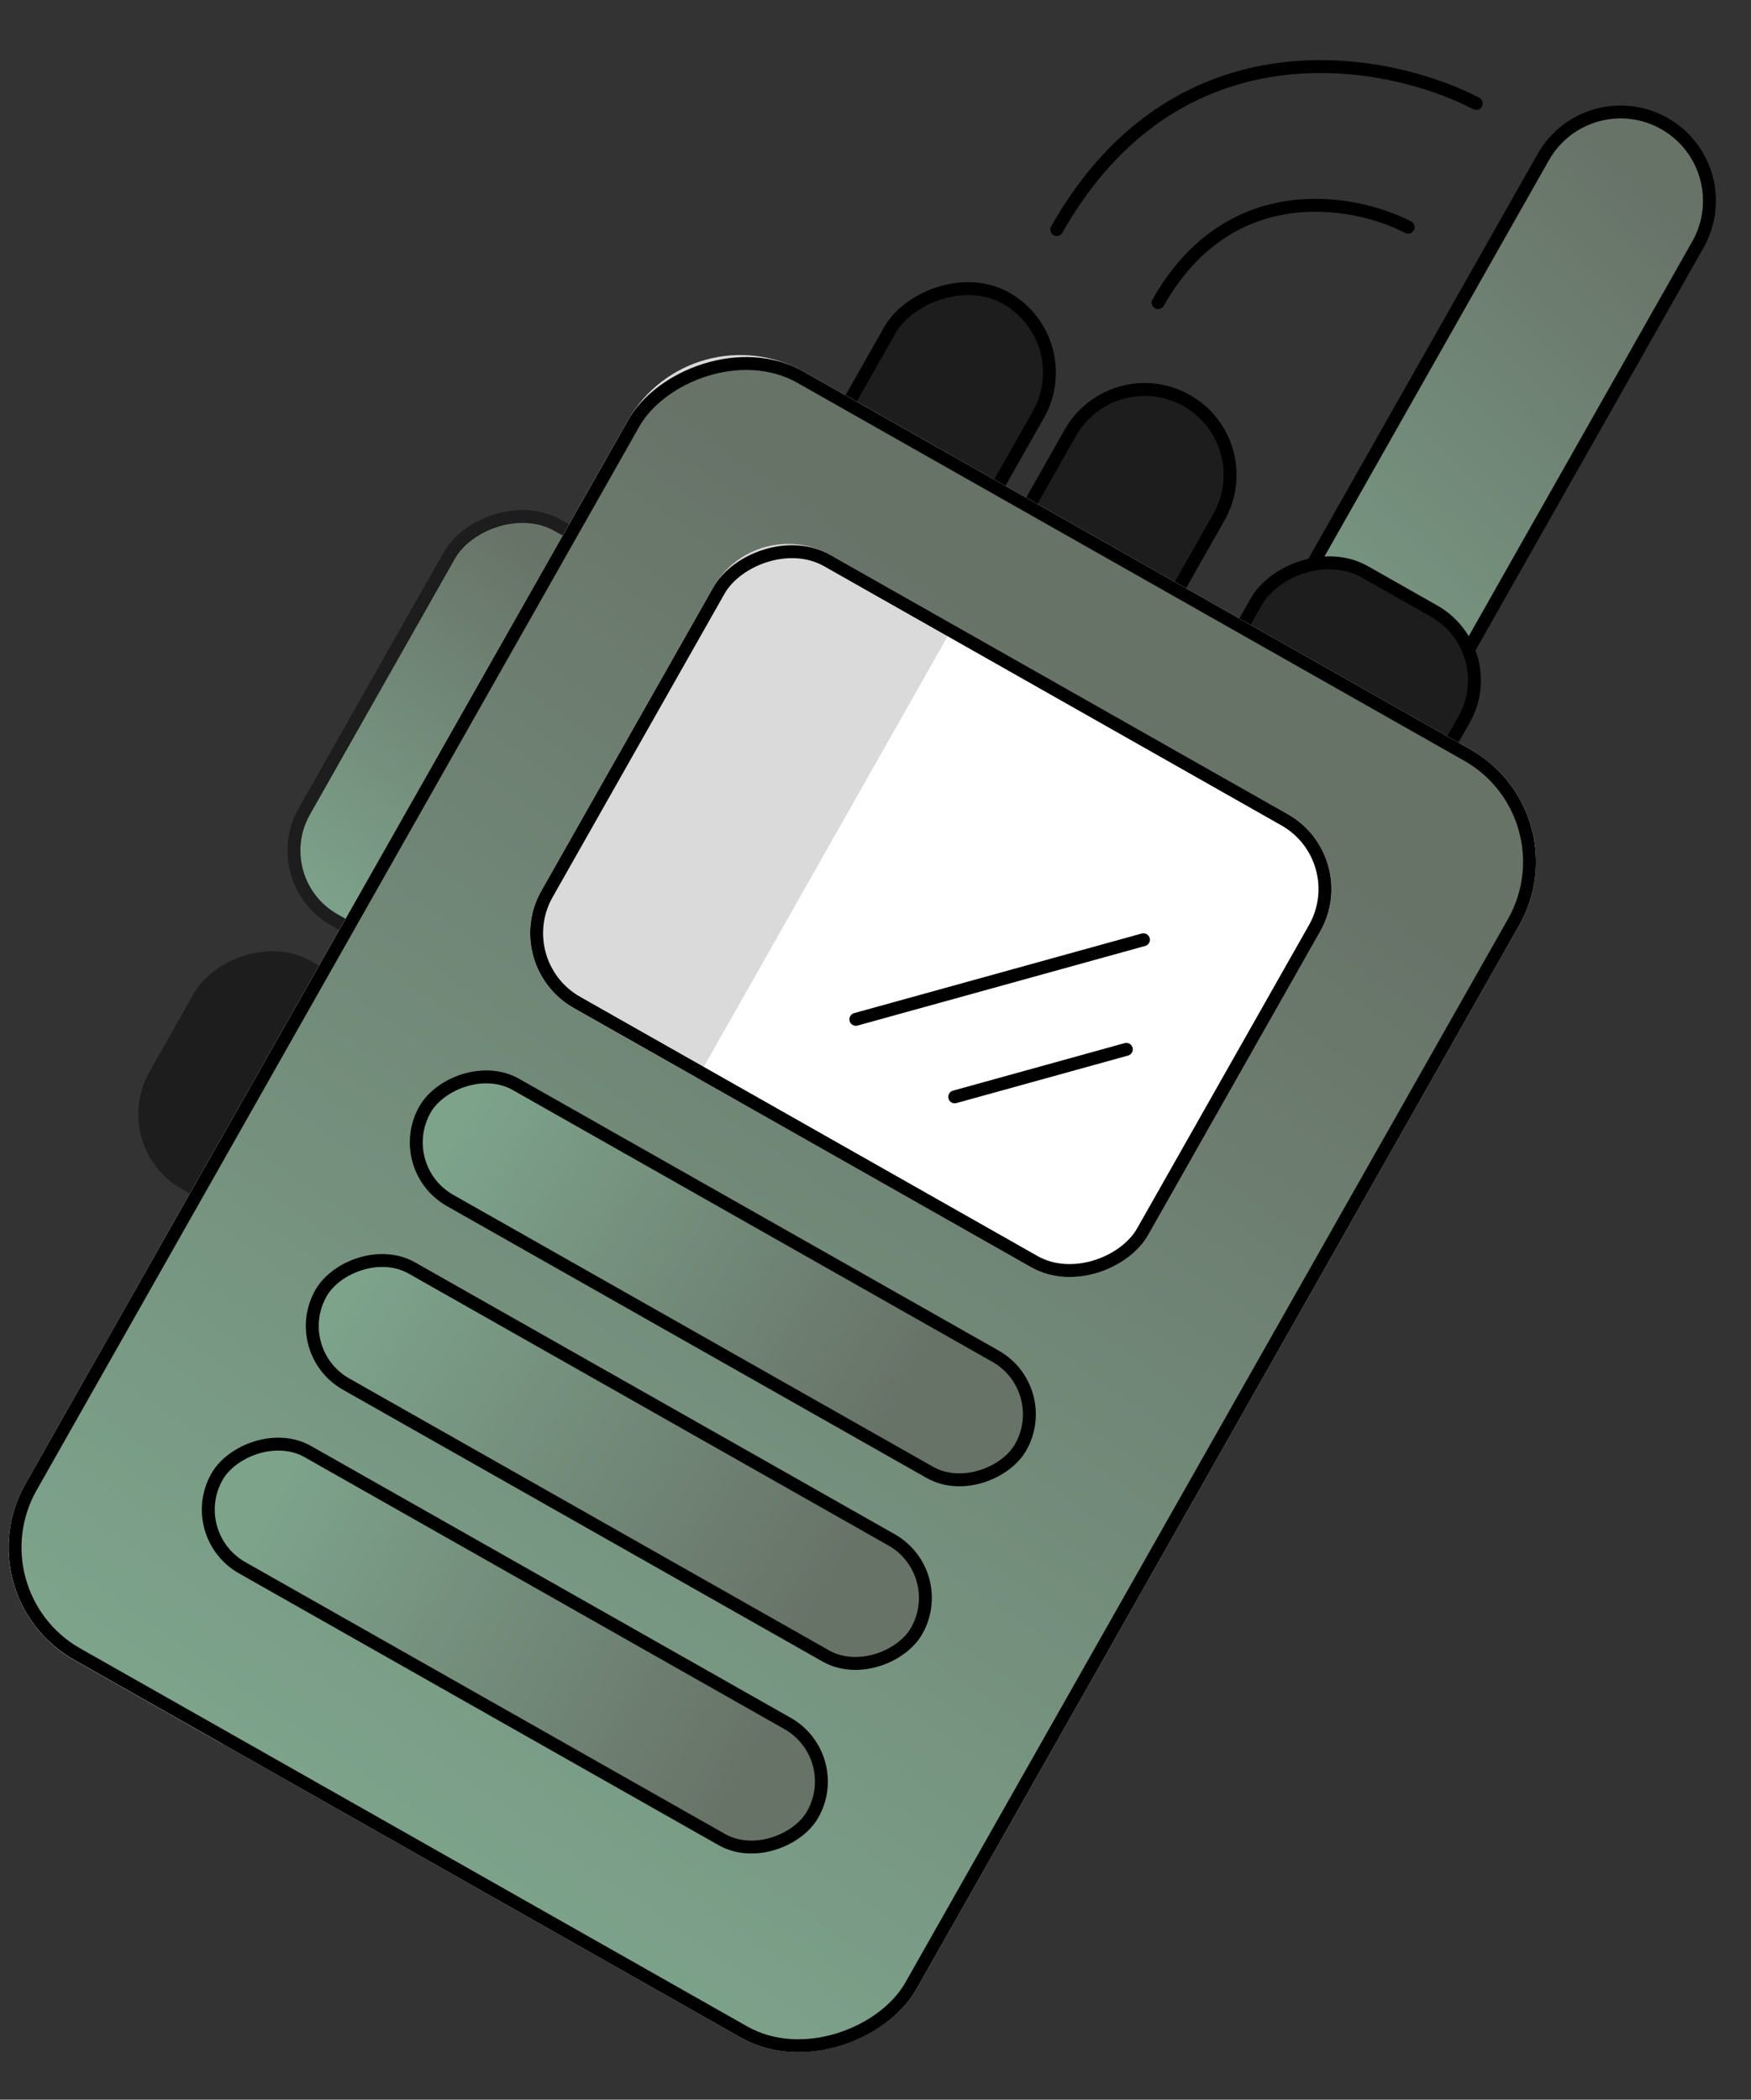 <?xml version="1.0" encoding="UTF-8"?> <svg xmlns="http://www.w3.org/2000/svg" width="407" height="488" viewBox="0 0 407 488" fill="none"><rect x="0" y="0" width="407" height="488" fill="#333333" stroke="none"/><g clip-path="url(#clip0_671_759)"><path d="M358.723 36.499L288.657 160.198C283.621 169.088 286.746 180.377 295.636 185.413L299.376 187.531C308.266 192.567 319.555 189.442 324.591 180.552L394.657 56.853C400.278 46.93 396.79 34.329 386.867 28.709C376.944 23.088 364.344 26.576 358.723 36.499Z" fill="url(#paint0_linear_671_759)" stroke="black" stroke-width="3"></path><rect x="-2.044" y="0.566" width="55.537" height="45.254" rx="18.5" transform="matrix(-0.87 -0.493 -0.493 0.87 347.93 149.646)" fill="#1D1D1D" stroke="black" stroke-width="3"></rect><path d="M248.779 100.593L233.639 127.322C231.212 131.606 232.718 137.047 237.002 139.473L256.045 150.26C260.33 152.687 265.77 151.181 268.197 146.896L283.337 120.168C288.742 110.625 285.388 98.507 275.845 93.101C266.302 87.696 254.184 91.05 248.779 100.593Z" fill="#1D1D1D" stroke="black" stroke-width="3"></path><rect x="-2.044" y="0.566" width="39.717" height="59.493" rx="19.858" transform="matrix(-0.87 -0.493 -0.493 0.87 249.638 77.606)" fill="#1D1D1D" stroke="black" stroke-width="3"></rect><rect x="-2.044" y="0.566" width="53.164" height="105.373" rx="18.5" transform="matrix(-0.87 -0.493 -0.493 0.87 158.321 137.706)" fill="url(#paint1_linear_671_759)" stroke="#1D1D1D" stroke-width="3"></rect><rect x="-2.044" y="0.566" width="53.164" height="57.91" rx="18.5" transform="matrix(-0.87 -0.493 -0.493 0.87 100.23 240.262)" fill="#1D1D1D" stroke="#1D1D1D" stroke-width="3"></rect><rect width="238.105" height="344.105" rx="30" transform="matrix(-0.87 -0.493 -0.493 0.87 367.907 188.98)" fill="white"></rect><path d="M221.299 105.938L186.832 86.415C172.416 78.249 154.109 83.316 145.943 97.733L5.921 344.936C-2.245 359.352 2.822 377.659 17.239 385.825L51.706 405.348L221.299 105.938Z" fill="#DADADA"></path><rect x="-2.044" y="0.566" width="235.105" height="341.105" rx="28.5" transform="matrix(-0.87 -0.493 -0.493 0.87 364.363 188.046)" fill="url(#paint2_linear_671_759)" stroke="black" stroke-width="3"></rect><rect width="162.164" height="121.03" rx="20" transform="matrix(-0.87 -0.493 -0.493 0.87 316.728 199.083)" fill="white"></rect><path d="M221.742 145.281L193.028 129.017C183.417 123.573 171.213 126.951 165.769 136.562L125.833 207.067C120.389 216.678 123.767 228.883 133.378 234.327L162.092 250.591L221.742 145.281Z" fill="#DADADA"></path><rect x="-2.044" y="0.566" width="159.164" height="118.03" rx="18.5" transform="matrix(-0.87 -0.493 -0.493 0.87 313.183 198.149)" stroke="black" stroke-width="3"></rect><rect x="-2.044" y="0.566" width="159.164" height="31.015" rx="15.508" transform="matrix(-0.87 -0.493 -0.493 0.87 243.396 321.355)" fill="url(#paint3_linear_671_759)" stroke="black" stroke-width="3"></rect><rect x="-2.044" y="0.566" width="159.164" height="31.015" rx="15.508" transform="matrix(-0.87 -0.493 -0.493 0.87 219.224 364.029)" fill="url(#paint4_linear_671_759)" stroke="black" stroke-width="3"></rect><rect x="-2.044" y="0.566" width="159.164" height="31.015" rx="15.508" transform="matrix(-0.87 -0.493 -0.493 0.87 195.052 406.704)" fill="url(#paint5_linear_671_759)" stroke="black" stroke-width="3"></rect><path d="M327.311 52.799C314.891 46.37 285.88 40.877 269.193 70.336" stroke="black" stroke-width="3" stroke-linecap="round"></path><path d="M343.146 24.04C322.291 13.242 273.591 3.989 245.63 53.353" stroke="black" stroke-width="3" stroke-linecap="round"></path><path d="M261.804 243.886L221.911 254.928" stroke="black" stroke-width="3" stroke-linecap="round"></path><path d="M265.779 218.409L198.933 236.912" stroke="black" stroke-width="3" stroke-linecap="round"></path></g><defs><linearGradient id="paint0_linear_671_759" x1="382.311" y1="44.191" x2="267.422" y2="158.208" gradientUnits="userSpaceOnUse"><stop stop-color="#687368"></stop><stop offset="1" stop-color="#7DA38B"></stop></linearGradient><linearGradient id="paint1_linear_671_759" x1="23.433" y1="10.123" x2="36.096" y2="107.329" gradientUnits="userSpaceOnUse"><stop stop-color="#687368"></stop><stop offset="1" stop-color="#7DA38B"></stop></linearGradient><linearGradient id="paint2_linear_671_759" x1="99.344" y1="32.143" x2="129.681" y2="343.068" gradientUnits="userSpaceOnUse"><stop stop-color="#687368"></stop><stop offset="1" stop-color="#7DA38B"></stop></linearGradient><linearGradient id="paint3_linear_671_759" x1="28.181" y1="15.056" x2="148.244" y2="14.106" gradientUnits="userSpaceOnUse"><stop stop-color="#687368"></stop><stop offset="1" stop-color="#7DA38B"></stop></linearGradient><linearGradient id="paint4_linear_671_759" x1="20.867" y1="16.459" x2="150.906" y2="13.115" gradientUnits="userSpaceOnUse"><stop stop-color="#687368"></stop><stop offset="1" stop-color="#7DA38B"></stop></linearGradient><linearGradient id="paint5_linear_671_759" x1="16.83" y1="15.121" x2="142.926" y2="18.737" gradientUnits="userSpaceOnUse"><stop stop-color="#687368"></stop><stop offset="1" stop-color="#7DA38B"></stop></linearGradient><clipPath id="clip0_671_759"><rect width="407" height="488" fill="white"></rect></clipPath></defs></svg> 